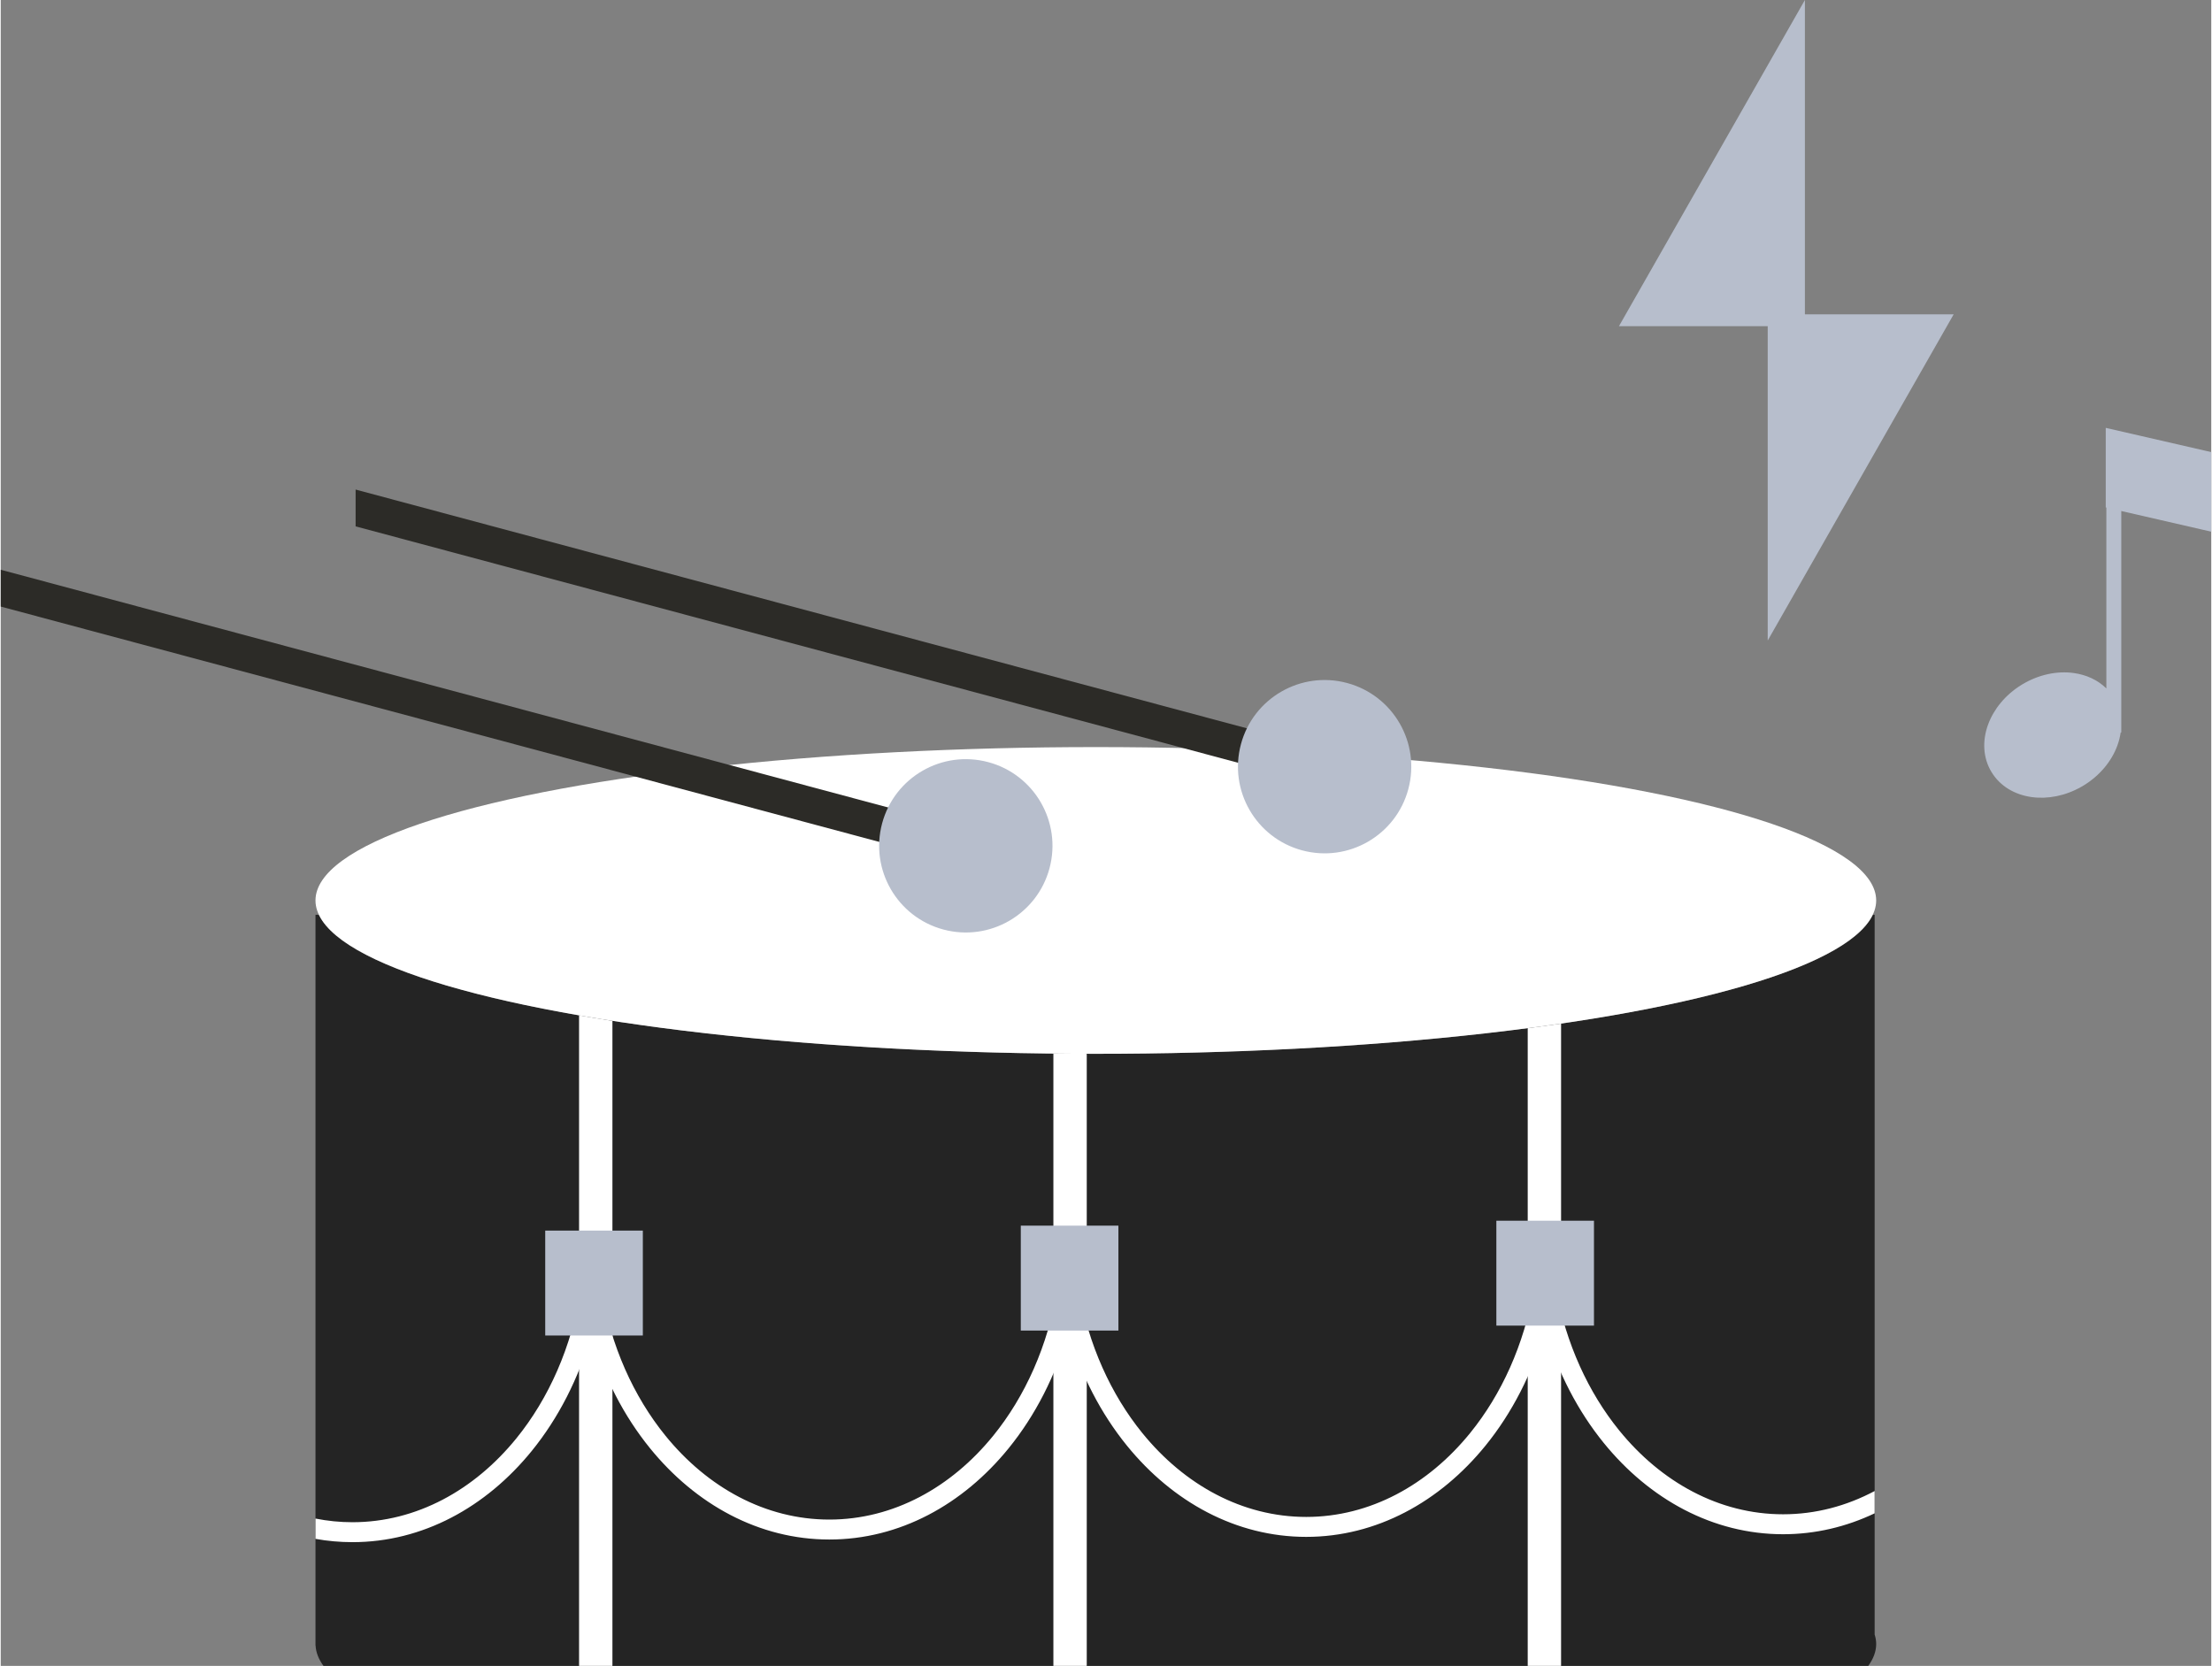 <?xml version="1.0" encoding="UTF-8"?> <!-- Creator: CorelDRAW X7 --> <svg xmlns="http://www.w3.org/2000/svg" xmlns:xlink="http://www.w3.org/1999/xlink" xml:space="preserve" width="555px" height="418px" style="shape-rendering:geometricPrecision; text-rendering:geometricPrecision; image-rendering:optimizeQuality; fill-rule:evenodd; clip-rule:evenodd" viewBox="0 0 2550723 1922378"><rect x="0" y="0" width="2550723" height="1922378" fill="#808080" stroke="none"/> <defs> <style type="text/css"> <![CDATA[ .fil0 {fill:#242424} .fil2 {fill:#2C2B27} .fil3 {fill:#B7BECC} .fil1 {fill:white} .fil4 {fill:white;fill-rule:nonzero} ]]> </style> </defs> <g id="Слой_x0020_1">  <path class="fil0" d="M363178 1055610l3944 0c42417,89987 427569,160440 896505,160440 468942,0 854095,-70453 896511,-160440l2162 0 0 830501c1141,3645 1782,7317 1782,11012 0,8572 -3172,17003 -9170,25255l-1782504 0c-5606,-7709 -8746,-15580 -9126,-23577l-104 0 0 -1678 0 -841513z"></path> <path class="fil1" d="M705822 1178013l0 744365 -38499 0 0 -750716c12543,2173 25358,4314 38499,6351zm1094663 3150l0 741215 -38499 0 0 -735896c13081,-1717 25923,-3477 38499,-5319zm-547331 34866l0 706349 -38500 0 0 -706588c12772,125 25603,217 38500,239z"></path> <ellipse class="fil1" cx="1263629" cy="1039077" rx="900451" ry="176972"></ellipse> <polygon class="fil2" points="1099786,952111 0,657468 0,699955 1089160,991741 "></polygon> <polygon class="fil2" points="1513812,860782 409490,564933 409490,607398 1503197,900411 "></polygon> <circle class="fil3" transform="matrix(-2.278 -0.61 -0.61 2.278 1.1136E+006 976048)" r="42400"></circle> <circle class="fil3" transform="matrix(-2.278 -0.61 -0.61 2.278 1.52763E+006 884722)" r="42400"></circle> <path class="fil4" d="M2162300 1746319c-32746,15569 -68383,24120 -105660,24120 -80949,0 -154129,-40287 -206953,-105389 -29835,-36772 -53173,-81519 -67726,-131356 -14477,51065 -38168,96882 -68611,134404 -52825,65102 -126005,105388 -206954,105388 -80959,0 -154139,-40286 -206953,-105372 -29845,-36778 -53183,-81513 -67736,-131356 -14472,51065 -38168,96871 -68612,134393 -52824,65102 -126004,105383 -206953,105383 -80970,0 -154150,-40271 -206975,-105373 -29845,-36777 -53183,-81513 -67736,-131355 -14478,51064 -38168,96881 -68612,134403 -52824,65102 -125994,105372 -206953,105372 -14510,0 -28754,-1298 -42688,-3791l0 -23430c13913,2759 28167,4210 42688,4210 73723,0 140618,-37017 189162,-96833 37337,-46018 63836,-105492 74381,-172126l23652 0c10865,65390 37120,123772 73898,169073 48544,59822 115449,96838 189183,96838 73713,0 140618,-37016 189162,-96849 36767,-45301 63022,-103683 73886,-169062l24669 0c11158,64162 37174,121425 73375,166025 48534,59822 115439,96839 189162,96839 73707,0 140618,-37017 189162,-96849 36202,-44600 62207,-101853 73365,-166015l25728 0c11452,62929 37212,119079 72821,162967 48550,59833 115455,96844 189168,96844 37483,0 73212,-9572 105660,-26842l0 25739z"></path> <rect class="fil3" x="628283" y="1420055" width="112635" height="121062"></rect> <rect class="fil3" x="1177041" y="1414352" width="112635" height="121062"></rect> <rect class="fil3" x="1725798" y="1408649" width="112635" height="121062"></rect> <path class="fil3" d="M2331656 790361l21 -21 924 -554c19209,-11566 40493,-15749 59371,-13158 14618,2010 27835,8040 37711,17808l0 -208708 -717 -163 0 -6888 0 -74066 0 -10870 10604 2434 104411 23978 6742 1554 0 6883 0 74071 0 10870 -10604 -2434 -93220 -21414 0 255529 -712 0c-701,5053 -1972,10105 -3786,15075 -6546,17922 -20198,34806 -39407,46371l-2064 1250 -66 0c-18638,10615 -39059,14407 -57241,11908 -19567,-2684 -36625,-12571 -46528,-29009 -9898,-16439 -10670,-36126 -3901,-54650 6438,-17629 19752,-34252 38462,-45796z"></path> <polygon class="fil3" points="2081830,362717 2253505,362717 2038914,739150 2038914,376433 1867239,376433 2081830,0 "></polygon> </g> </svg> 